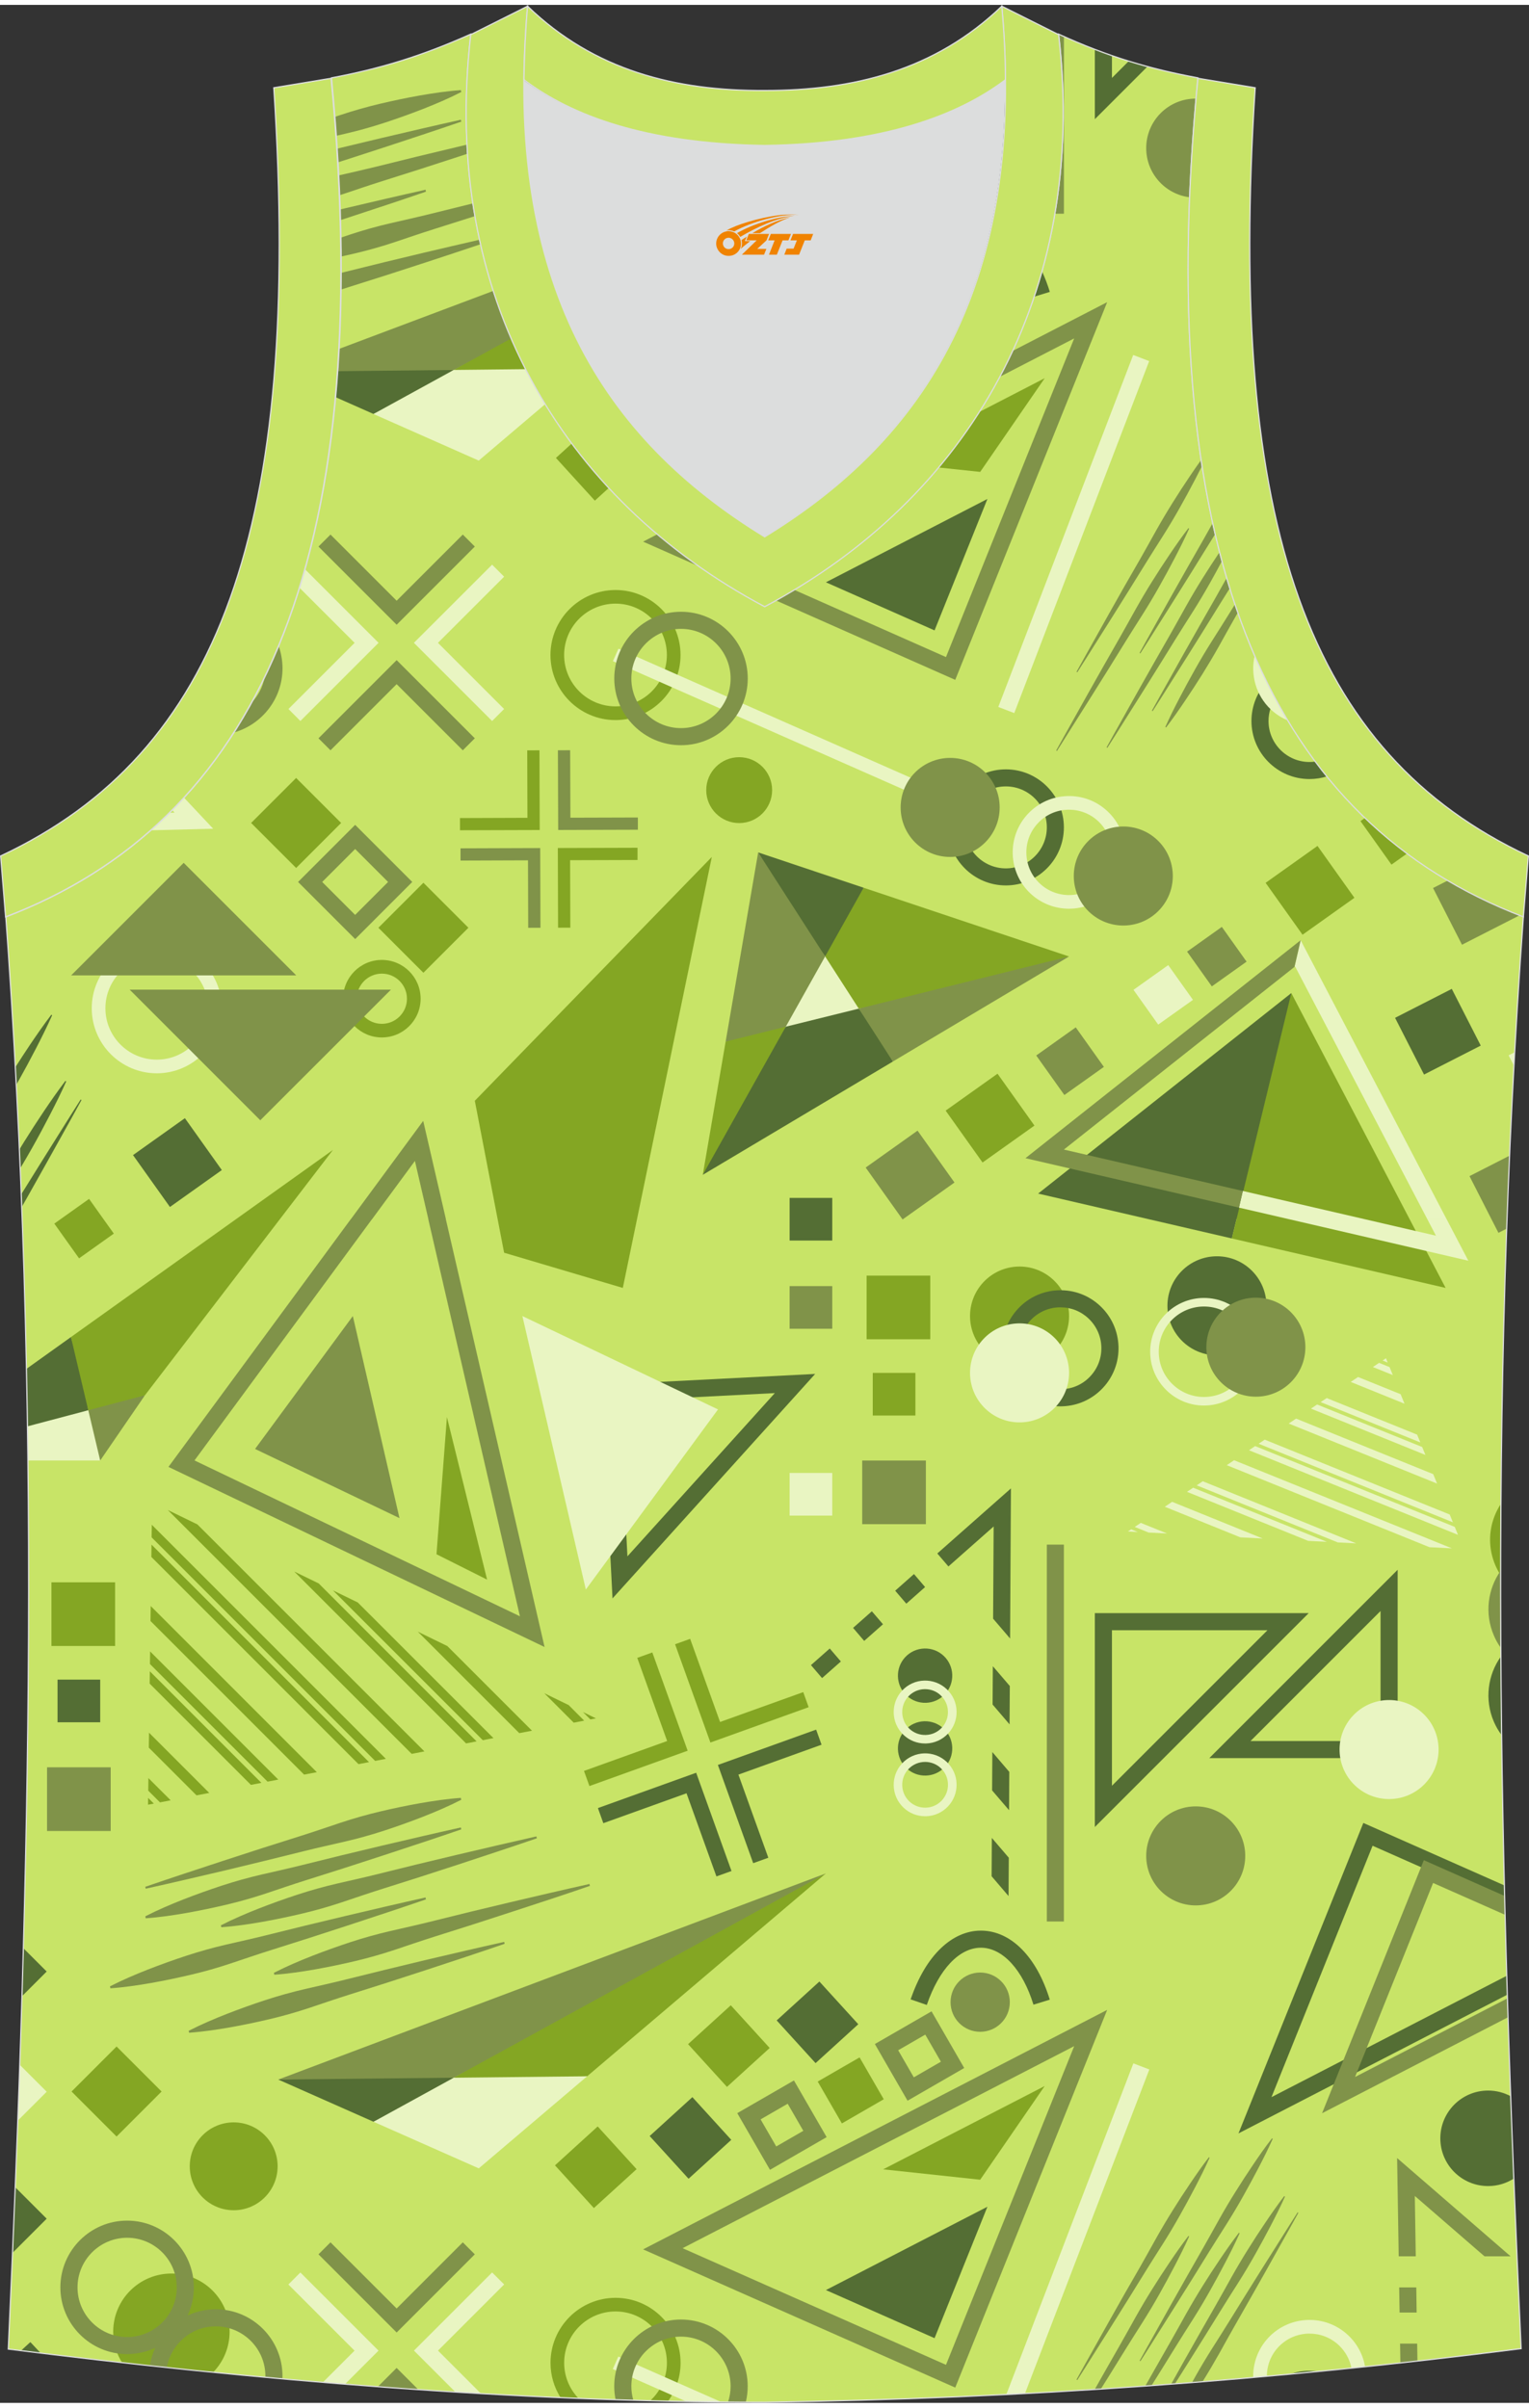 <?xml version="1.0" encoding="utf-8"?>
<!-- Generator: Adobe Illustrator 24.0.1, SVG Export Plug-In . SVG Version: 6.00 Build 0)  -->
<svg xmlns="http://www.w3.org/2000/svg" xmlns:xlink="http://www.w3.org/1999/xlink" version="1.1" id="图层_1" x="0px" y="0px" width="378.5px" height="596px" viewBox="0 0 378.31 593.29" enable-background="new 0 0 378.31 593.29" xml:space="preserve">
<rect x="0" y="0" width="378.31" height="593.29" fill="#333333" stroke="none"/>
<g>
	<g>
		<path fill-rule="evenodd" clip-rule="evenodd" fill="#C8E467" d="M189.2,593.14L189.2,593.14L189.2,593.14L189.2,593.14    L189.2,593.14z M189.2,593.14c64.02-0.89,126.03-5.47,187.16-13.27c-5.35-116-8.25-233,0.56-354.35l0,0    c-60.9-23.2-92.24-86.22-80.53-207.46l0,0c-11.93-2.23-21.97-5.13-34.46-10.82c7.47,64.69-22.53,114.88-72.72,141.54    c-50.19-26.66-80.19-76.85-72.72-141.54c-12.5,5.58-22.65,8.59-34.47,10.82l0,0C93.73,139.41,62.27,202.43,1.49,225.63l-0.22-2.34    C10.3,345.42,7.4,463.2,2.05,579.98C62.61,587.67,128.19,593.14,189.2,593.14z"/>
		<polygon fill-rule="evenodd" clip-rule="evenodd" fill="#84A623" points="37.1,410.49 66.2,439.59 68.85,439.08 37.14,407.37       "/>
		<rect x="12.73" y="390.28" fill-rule="evenodd" clip-rule="evenodd" fill="#84A623" width="15.75" height="15.75"/>
		
			<rect x="140.51" y="527.94" transform="matrix(0.739 -0.673 0.673 0.739 -321.825 238.936)" fill-rule="evenodd" clip-rule="evenodd" fill="#84A623" width="14.3" height="14.3"/>
		
			<rect x="21.03" y="508.43" transform="matrix(0.707 -0.707 0.707 0.707 -356.619 171.665)" fill-rule="evenodd" clip-rule="evenodd" fill="#84A623" width="15.75" height="15.75"/>
		<path fill-rule="evenodd" clip-rule="evenodd" fill="#84A623" d="M68.69,534.76c0-6.01-4.87-10.87-10.87-10.87    c-6.01,0-10.87,4.87-10.87,10.87c0,6.01,4.87,10.87,10.87,10.87S68.69,540.76,68.69,534.76z"/>
		<polygon fill-rule="evenodd" clip-rule="evenodd" fill="#84A623" points="78.39,437.25 37.29,396.14 37.24,399.85 75.24,437.85       "/>
		<polygon fill-rule="evenodd" clip-rule="evenodd" fill="#84A623" points="36.68,441.82 39.58,444.72 42.23,444.21 36.72,438.71       "/>
		<path fill-rule="evenodd" clip-rule="evenodd" fill="#84A623" d="M52.73,585.73c2.53-2.59,4.08-6.14,4.08-10.04    c0-7.95-6.45-14.4-14.4-14.4s-14.4,6.45-14.4,14.4c0,2.82,0.81,5.44,2.21,7.66C37.69,584.18,45.19,584.98,52.73,585.73z"/>
		<polygon fill-rule="evenodd" clip-rule="evenodd" fill="#84A623" points="36.63,445.29 38.06,445.02 36.65,443.61   "/>
		<polygon fill-rule="evenodd" clip-rule="evenodd" fill="#84A623" points="36.82,431.18 48.62,442.98 51.77,442.38 36.87,427.48       "/>
		<polygon fill-rule="evenodd" clip-rule="evenodd" fill="#84A623" points="37.03,415.34 62.08,440.39 64.68,439.89 37.07,412.28       "/>
		<path fill-rule="evenodd" clip-rule="evenodd" fill="#84A623" d="M143.14,592.18c-2.2-2.29-3.55-5.39-3.55-8.8    c0-7.01,5.7-12.71,12.71-12.71s12.71,5.7,12.71,12.71c0,3.71-1.6,7.06-4.15,9.39c1.48,0.04,2.95,0.07,4.42,0.11    c1.95-2.66,3.11-5.94,3.11-9.49c0-8.87-7.22-16.09-16.09-16.09s-16.09,7.22-16.09,16.09c0,3.17,0.92,6.12,2.51,8.62    C140.19,592.06,141.67,592.12,143.14,592.18z"/>
		<path fill-rule="evenodd" clip-rule="evenodd" fill="#84A623" d="M371.29,388.51c0-5.88,0.03-11.77,0.07-17.66    c-0.6,0.91-1.11,1.88-1.52,2.91c-1.6,3.99-1.54,8.36,0.15,12.31C370.36,386.93,370.79,387.74,371.29,388.51z"/>
		
			<rect x="173.44" y="497.94" transform="matrix(0.739 -0.673 0.673 0.739 -293.042 253.29)" fill-rule="evenodd" clip-rule="evenodd" fill="#84A623" width="14.3" height="14.3"/>
		<path fill-rule="evenodd" clip-rule="evenodd" fill="#84A623" d="M261.19,332.79c4.63-4.93,4.39-12.68-0.54-17.32    c-4.93-4.63-12.68-4.39-17.32,0.54c-4.63,4.93-4.39,12.68,0.54,17.32C248.8,337.96,256.55,337.72,261.19,332.79z"/>
		<polygon fill-rule="evenodd" clip-rule="evenodd" fill="#84A623" points="13.44,301.53 19.56,310.12 28.16,304 25.62,300.44     25.62,300.44 22.04,295.41 14.97,300.44 14.97,300.44   "/>
		<rect x="214.42" y="314.39" fill-rule="evenodd" clip-rule="evenodd" fill="#84A623" width="15.75" height="15.75"/>
		<rect x="215.94" y="338.46" fill-rule="evenodd" clip-rule="evenodd" fill="#84A623" width="10.55" height="10.55"/>
		<polygon fill-rule="evenodd" clip-rule="evenodd" fill="#84A623" points="242.52,538.08 258.48,514.9 218.52,535.51   "/>
		<polygon fill-rule="evenodd" clip-rule="evenodd" fill="#84A623" points="110.58,349.4 108,383.33 120.52,389.61   "/>
		
			<rect x="204.52" y="510.01" transform="matrix(0.866 -0.5 0.5 0.866 -229.798 174.385)" fill-rule="evenodd" clip-rule="evenodd" fill="#84A623" width="11.96" height="11.96"/>
		<polygon fill-rule="evenodd" clip-rule="evenodd" fill="#84A623" points="41.52,372.39 101.86,432.72 105.01,432.11 48.84,375.95       "/>
		<polygon fill-rule="evenodd" clip-rule="evenodd" fill="#84A623" points="82.38,392.27 119.45,429.33 122.09,428.82 88.52,395.26       "/>
		<polygon fill-rule="evenodd" clip-rule="evenodd" fill="#84A623" points="72.81,387.61 115.32,430.13 117.92,429.63 78.85,390.55       "/>
		<polygon fill-rule="evenodd" clip-rule="evenodd" fill="#84A623" points="91.3,434.76 37.49,380.95 37.45,384 88.7,435.26   "/>
		<polygon fill-rule="evenodd" clip-rule="evenodd" fill="#84A623" points="128.48,427.59 131.63,426.99 110.69,406.05     103.38,402.49   "/>
		<polygon fill-rule="evenodd" clip-rule="evenodd" fill="#84A623" points="37.51,379.15 92.82,434.46 95.47,433.95 37.56,376.04       "/>
		<polygon fill-rule="evenodd" clip-rule="evenodd" fill="#84A623" points="134.66,417.71 141.95,425 144.54,424.5 140.7,420.65       "/>
		<polygon fill-rule="evenodd" clip-rule="evenodd" fill="#84A623" points="175.77,429.91 175.78,429.91 200.08,421.17     198.74,417.44 178.16,424.83 170.76,404.26 167.03,405.6   "/>
		<polygon fill-rule="evenodd" clip-rule="evenodd" fill="#84A623" points="146.07,424.2 147.45,423.94 144.24,422.37   "/>
		<polygon fill-rule="evenodd" clip-rule="evenodd" fill="#84A623" points="145.84,440.68 170.14,431.94 170.14,431.94     170.14,431.93 161.4,407.63 157.67,408.97 165.07,429.54 144.49,436.94   "/>
		<polygon fill-rule="evenodd" clip-rule="evenodd" fill="#546E34" points="245.35,463 249.54,467.9 249.6,458.42 245.4,453.51       "/>
		<polygon fill-rule="evenodd" clip-rule="evenodd" fill="#546E34" points="249.85,415.93 245.65,411.03 245.59,420.51     249.79,425.42   "/>
		<path fill-rule="evenodd" clip-rule="evenodd" fill="#546E34" d="M242.7,480.68c0.04,0,0.09,0,0.13,0    c5.3,0.09,10.23,5.49,12.87,14.09l4.04-1.24c-3.24-10.57-9.54-16.95-16.84-17.08c-0.07,0-0.14,0-0.2,0c-3.51,0-6.93,1.5-9.91,4.36    c-3.1,2.96-5.61,7.22-7.48,12.65l4,1.38C232.36,485.96,237.36,480.68,242.7,480.68z"/>
		<path fill-rule="evenodd" clip-rule="evenodd" fill="#546E34" d="M313.35,321.86c0-6.77-5.48-12.25-12.25-12.25    c-6.76,0-12.25,5.48-12.25,12.25c0,6.76,5.49,12.25,12.25,12.25C307.87,334.11,313.35,328.62,313.35,321.86z"/>
		<polygon fill-rule="evenodd" clip-rule="evenodd" fill="#546E34" points="245.47,441.76 249.67,446.66 249.72,437.18     245.53,432.27   "/>
		<path fill-rule="evenodd" clip-rule="evenodd" fill="#546E34" d="M275.12,402.13h38.48l-38.48,38.48V402.13L275.12,402.13z     M270.89,397.9v52.91l52.91-52.91H270.89z"/>
		<path fill-rule="evenodd" clip-rule="evenodd" fill="#546E34" d="M262.7,342.5c-2.71,0.09-5.28-0.89-7.26-2.74    c-1.97-1.85-3.11-4.37-3.19-7.07c-0.08-2.71,0.89-5.28,2.74-7.26c1.85-1.97,4.37-3.11,7.07-3.19c0.11,0,0.22,0,0.32,0    c2.59,0,5.04,0.97,6.93,2.75c1.97,1.85,3.11,4.37,3.19,7.07c0.08,2.71-0.89,5.28-2.75,7.26    C267.91,341.29,265.4,342.42,262.7,342.5L262.7,342.5z M272.85,342.21c2.63-2.8,4.01-6.45,3.89-10.28    c-0.12-3.84-1.72-7.39-4.52-10.02c-2.79-2.63-6.44-4.01-10.28-3.89c-3.83,0.12-7.39,1.72-10.02,4.52s-4.01,6.45-3.89,10.28    s1.72,7.39,4.52,10.02c2.68,2.52,6.16,3.9,9.83,3.9c0.15,0,0.31,0,0.46-0.01C266.66,346.61,270.22,345,272.85,342.21z"/>
		<path fill-rule="evenodd" clip-rule="evenodd" fill="#546E34" d="M223.99,408.77c-2.54,2.7-2.41,6.96,0.3,9.5s6.96,2.41,9.5-0.3    s2.41-6.96-0.3-9.5C230.79,405.93,226.54,406.07,223.99,408.77z"/>
		<polygon fill-rule="evenodd" clip-rule="evenodd" fill="#546E34" points="234.66,386.35 245.85,376.46 245.72,399.27     249.92,404.18 250.13,367.04 231.91,383.14   "/>
		<path fill-rule="evenodd" clip-rule="evenodd" fill="#546E34" d="M233.79,435.97c2.54-2.71,2.41-6.96-0.3-9.5s-6.96-2.41-9.5,0.3    s-2.41,6.96,0.3,9.5C226.99,438.81,231.25,438.68,233.79,435.97z"/>
		<polygon fill-rule="evenodd" clip-rule="evenodd" fill="#546E34" points="339.61,455.45 372.32,469.93 372.21,465.26     337.32,449.81 306.43,526.62 372.94,492.3 372.8,487.62 314.59,517.65   "/>
		<path fill-rule="evenodd" clip-rule="evenodd" fill="#546E34" d="M319.15,586.19c2.36-0.22,4.72-0.45,7.07-0.67    c-0.72-0.11-1.46-0.17-2.22-0.17C322.3,585.34,320.66,585.64,319.15,586.19z"/>
		
			<rect x="195.37" y="492.05" transform="matrix(0.739 -0.673 0.673 0.739 -283.36 266.524)" fill-rule="evenodd" clip-rule="evenodd" fill="#546E34" width="14.3" height="14.3"/>
		<polygon fill-rule="evenodd" clip-rule="evenodd" fill="#546E34" points="218.47,400.65 215.72,397.44 211.07,401.55     213.82,404.77   "/>
		<polygon fill-rule="evenodd" clip-rule="evenodd" fill="#546E34" points="244.31,544.76 204.35,565.38 231.23,577.28   "/>
		<path fill-rule="evenodd" clip-rule="evenodd" fill="#546E34" d="M373.77,517.42c-1.66-0.89-3.56-1.4-5.58-1.4    c-6.53,0-11.82,5.29-11.82,11.82s5.29,11.81,11.82,11.81c2.34,0,4.51-0.68,6.35-1.85C374.27,531.01,374.01,524.22,373.77,517.42z"/>
		
			<rect x="163.94" y="520.68" transform="matrix(0.739 -0.673 0.673 0.739 -310.827 252.82)" fill-rule="evenodd" clip-rule="evenodd" fill="#546E34" width="14.3" height="14.3"/>
		<polygon fill-rule="evenodd" clip-rule="evenodd" fill="#546E34" points="149.28,449.87 169.86,442.47 177.26,463.04     180.99,461.7 172.25,437.39 172.25,437.39 172.25,437.39 147.94,446.13   "/>
		<path fill-rule="evenodd" clip-rule="evenodd" fill="#546E34" d="M191.71,343.46l-36.47,40.39l-1.96-38.43L191.71,343.46    L191.71,343.46z M151.55,394.26l50.14-55.54l-52.84,2.7L151.55,394.26z"/>
		<polygon fill-rule="evenodd" clip-rule="evenodd" fill="#546E34" points="200.65,410.76 203.4,413.97 208.05,409.86 205.3,406.65       "/>
		<polygon fill-rule="evenodd" clip-rule="evenodd" fill="#546E34" points="201.93,426.72 177.62,435.46 177.62,435.46     177.62,435.46 186.36,459.76 190.1,458.42 182.7,437.85 203.27,430.45   "/>
		<polygon fill-rule="evenodd" clip-rule="evenodd" fill="#546E34" points="221.49,392.35 224.24,395.56 228.89,391.45     226.14,388.23   "/>
		<path fill-rule="evenodd" clip-rule="evenodd" fill="#546E34" d="M4.79,283.21c0.07,1.56,0.14,3.11,0.2,4.67    c1.02-1.69,2.01-3.4,2.98-5.12c1.5-2.66,2.95-5.36,4.36-8.09s2.79-5.48,4.05-8.31l-0.2-0.14c-1.84,2.42-3.57,4.91-5.27,7.43    c-1.69,2.52-3.35,5.07-4.96,7.66C5.57,281.94,5.18,282.57,4.79,283.21z"/>
		<rect x="14.24" y="414.35" fill-rule="evenodd" clip-rule="evenodd" fill="#546E34" width="10.55" height="10.55"/>
		<path fill-rule="evenodd" clip-rule="evenodd" fill="#546E34" d="M341.58,429.54h-32.17l32.17-32.17L341.58,429.54L341.58,429.54z     M345.81,387.17l-46.6,46.6h46.6V387.17z"/>
		<path fill-rule="evenodd" clip-rule="evenodd" fill="#546E34" d="M3.79,262.85c0.08,1.46,0.16,2.91,0.23,4.37l0.47-0.84    c1.5-2.67,2.95-5.36,4.36-8.09c1.41-2.73,2.79-5.48,4.05-8.31l-0.2-0.14c-1.84,2.42-3.57,4.91-5.27,7.43    C6.2,259.12,4.98,260.97,3.79,262.85z"/>
		<path fill-rule="evenodd" clip-rule="evenodd" fill="#546E34" d="M17.55,329.6l-11.01,7.87c0.1,5.09,0.19,10.18,0.27,15.26    l0.89-0.2l14.15-4.81l-1.36-8.49L17.55,329.6z"/>
		<polygon fill-rule="evenodd" clip-rule="evenodd" fill="#546E34" points="304.79,305.2 305.94,300.44 315.83,282.18 319.5,244.49     256.86,294.1 284.23,300.44 284.24,300.44   "/>
		<path fill-rule="evenodd" clip-rule="evenodd" fill="#546E34" d="M10.07,580.98l-2.56-2.73l-2.32,2.12    C6.81,580.58,8.44,580.78,10.07,580.98z"/>
		<path fill-rule="evenodd" clip-rule="evenodd" fill="#546E34" d="M371.53,428.08c-0.08-6.48-0.14-12.96-0.18-19.45    c-3.23,4.54-4.1,10.61-1.75,16.1C370.12,425.94,370.77,427.06,371.53,428.08z"/>
		<path fill-rule="evenodd" clip-rule="evenodd" fill="#546E34" d="M3.1,556.17l8.45-8.45l-7.78-7.78    C3.55,545.36,3.33,550.77,3.1,556.17z"/>
		<path fill-rule="evenodd" clip-rule="evenodd" fill="#546E34" d="M11.55,486.57l-5.77-5.77c-0.11,3.96-0.22,7.92-0.34,11.88    L11.55,486.57z"/>
		<polygon fill-rule="evenodd" clip-rule="evenodd" fill="#E9F5C2" points="279.08,377.7 281.52,377.83 279.88,377.16   "/>
		<path fill-rule="evenodd" clip-rule="evenodd" fill="#E9F5C2" d="M224.76,418.49c1.04-1.1,2.44-1.74,3.95-1.78    c0.06,0,0.12,0,0.18,0c1.45,0,2.82,0.54,3.87,1.54c1.1,1.04,1.74,2.44,1.78,3.95c0.05,1.51-0.5,2.95-1.53,4.06    c-1.04,1.1-2.44,1.74-3.95,1.78c-1.51,0.05-2.95-0.5-4.06-1.53C222.74,424.36,222.63,420.77,224.76,418.49L224.76,418.49z     M223.57,428.04c1.45,1.37,3.33,2.11,5.32,2.11c0.08,0,0.17,0,0.25,0c2.08-0.07,4-0.93,5.43-2.45c1.42-1.51,2.17-3.49,2.11-5.57    c-0.06-2.08-0.93-4-2.45-5.43c-1.51-1.42-3.49-2.17-5.57-2.11c-2.08,0.06-4,0.93-5.43,2.45    C220.29,420.17,220.44,425.1,223.57,428.04z"/>
		<polygon fill-rule="evenodd" clip-rule="evenodd" fill="#E9F5C2" points="293.69,367.89 323.67,380.02 328.31,380.26     295.21,366.87   "/>
		<polygon fill-rule="evenodd" clip-rule="evenodd" fill="#E9F5C2" points="335.56,380.64 297.59,365.27 296.09,366.28     330.99,380.4   "/>
		<path fill-rule="evenodd" clip-rule="evenodd" fill="#E9F5C2" d="M297.89,344.42c-6.17,0-11.19-5.02-11.19-11.19    s5.02-11.19,11.19-11.19s11.19,5.02,11.19,11.19C309.09,339.4,304.07,344.42,297.89,344.42L297.89,344.42z M311.2,333.23    c0-7.34-5.97-13.31-13.31-13.31s-13.31,5.97-13.31,13.31s5.97,13.31,13.31,13.31C305.23,346.53,311.2,340.56,311.2,333.23z"/>
		<polygon fill-rule="evenodd" clip-rule="evenodd" fill="#E9F5C2" points="288.76,378.2 282.25,375.57 280.76,376.57     284.19,377.96   "/>
		<path fill-rule="evenodd" clip-rule="evenodd" fill="#E9F5C2" d="M224.76,436.49c1.11-1.18,2.62-1.78,4.13-1.78    c1.39,0,2.79,0.51,3.88,1.53c1.1,1.04,1.74,2.44,1.78,3.95c0.05,1.51-0.5,2.95-1.53,4.06l0,0c-1.04,1.1-2.44,1.74-3.95,1.78    c-1.51,0.05-2.95-0.5-4.06-1.53C222.74,442.36,222.63,438.77,224.76,436.49L224.76,436.49z M223.57,446.04    c1.45,1.37,3.33,2.11,5.32,2.11c0.08,0,0.17,0,0.25,0c2.08-0.06,4-0.93,5.43-2.45c1.42-1.51,2.17-3.49,2.11-5.57    c-0.06-2.08-0.93-4-2.45-5.43c-3.13-2.94-8.06-2.78-10.99,0.34C220.29,438.17,220.44,443.1,223.57,446.04z"/>
		<path fill-rule="evenodd" clip-rule="evenodd" fill="#E9F5C2" d="M243.87,347.39c4.93,4.63,12.68,4.39,17.32-0.54    c4.63-4.93,4.39-12.68-0.54-17.32c-4.93-4.63-12.68-4.39-17.32,0.54C238.7,335,238.94,342.75,243.87,347.39z"/>
		<path fill-rule="evenodd" clip-rule="evenodd" fill="#E9F5C2" d="M121.76,561.02l-19.34,19.34l0,0h0.01l10.25,10.25    c2.11,0.13,4.22,0.26,6.32,0.38l-10.63-10.63l16.37-16.37L121.76,561.02z"/>
		<path fill-rule="evenodd" clip-rule="evenodd" fill="#E9F5C2" d="M178.46,593.08l-25.48-11.25l-1.36,3.09l18.2,8.04    C172.7,593.01,175.58,593.05,178.46,593.08z"/>
		<path fill-rule="evenodd" clip-rule="evenodd" fill="#E9F5C2" d="M85.35,588.67l8.3-8.3h0.01l0,0l-19.34-19.34L71.35,564    l16.37,16.37l-7.85,7.85C81.69,588.37,83.52,588.52,85.35,588.67z"/>
		<rect x="195.37" y="363.22" fill-rule="evenodd" clip-rule="evenodd" fill="#E9F5C2" width="10.55" height="10.55"/>
		<path fill-rule="evenodd" clip-rule="evenodd" fill="#E9F5C2" d="M280.42,509.29l-31.44,81.93c1.54-0.08,3.08-0.16,4.62-0.24    l30.77-80.18L280.42,509.29z"/>
		<polygon fill-rule="evenodd" clip-rule="evenodd" fill="#E9F5C2" points="129.25,324.4 144.95,392.06 177.65,347.5   "/>
		<polygon fill-rule="evenodd" clip-rule="evenodd" fill="#E9F5C2" points="324.36,347.3 352.68,358.76 351.88,356.8 325.88,346.28       "/>
		<path fill-rule="evenodd" clip-rule="evenodd" fill="#E9F5C2" d="M6.9,360.14h17.89l-0.75-8.36l-2.19-4.08l-12.96,3.43l-2.1,0.56    C6.83,354.51,6.87,357.33,6.9,360.14z"/>
		<path fill-rule="evenodd" clip-rule="evenodd" fill="#E9F5C2" d="M4.4,523.46l7.15-7.15l-6.66-6.66    C4.73,514.26,4.57,518.86,4.4,523.46z"/>
		<polygon fill-rule="evenodd" clip-rule="evenodd" fill="#E9F5C2" points="318.86,350.99 355.57,365.85 354.61,363.51     320.68,349.77   "/>
		<polygon fill-rule="evenodd" clip-rule="evenodd" fill="#E9F5C2" points="305.34,360.07 303.53,361.29 353.69,381.59     359.23,381.87   "/>
		<path fill-rule="evenodd" clip-rule="evenodd" fill="#E9F5C2" d="M352.62,440.04c4.63-4.93,4.39-12.68-0.54-17.32    c-4.93-4.63-12.68-4.39-17.32,0.54c-4.63,4.93-4.39,12.68,0.54,17.32C340.24,445.21,347.99,444.97,352.62,440.04z"/>
		<polygon fill-rule="evenodd" clip-rule="evenodd" fill="#E9F5C2" points="312.43,379.44 290.01,370.36 288.2,371.58     306.89,379.15   "/>
		<path fill-rule="evenodd" clip-rule="evenodd" fill="#E9F5C2" d="M316.31,579.47c2.08-2.21,4.88-3.32,7.7-3.32    c2.59,0,5.19,0.95,7.23,2.86c1.64,1.54,2.72,3.52,3.14,5.69c1.12-0.11,2.25-0.23,3.37-0.35c-0.5-2.98-1.96-5.7-4.2-7.81    c-5.6-5.26-14.44-4.99-19.71,0.61c-2.6,2.77-3.85,6.33-3.77,9.85l3.38-0.3C313.45,584.11,314.39,581.51,316.31,579.47z"/>
		<polygon fill-rule="evenodd" clip-rule="evenodd" fill="#E9F5C2" points="359.94,376.56 310.55,356.57 309.03,357.6     360.74,378.53   "/>
		<polygon fill-rule="evenodd" clip-rule="evenodd" fill="#E9F5C2" points="339.69,337.01 344.61,339 343.81,337.03 341.22,335.98       "/>
		<polygon fill-rule="evenodd" clip-rule="evenodd" fill="#E9F5C2" points="326.76,345.69 351.42,355.67 350.63,353.74     328.26,344.69   "/>
		<polygon fill-rule="evenodd" clip-rule="evenodd" fill="#E9F5C2" points="311.42,355.99 359.48,375.43 358.69,373.5     312.92,354.98   "/>
		<polygon fill-rule="evenodd" clip-rule="evenodd" fill="#E9F5C2" points="334.2,340.7 347.5,346.08 346.55,343.74 336.01,339.48       "/>
		<polygon fill-rule="evenodd" clip-rule="evenodd" fill="#E9F5C2" points="342.09,335.4 343.35,335.91 342.92,334.84   "/>
		<path fill-rule="evenodd" clip-rule="evenodd" fill="#809349" d="M95.16,486.17l-9.83,2.43c-3.28,0.82-6.57,1.54-9.86,2.3    c-3.29,0.76-6.54,1.67-9.76,2.72s-6.42,2.2-9.6,3.44c-3.17,1.25-6.33,2.59-9.43,4.18l0.11,0.47c3.41-0.24,6.76-0.74,10.09-1.32    c3.33-0.59,6.63-1.28,9.92-2.06s6.54-1.7,9.75-2.77c3.22-1.08,6.43-2.18,9.65-3.2l9.69-3.07l9.67-3.14    c6.44-2.12,12.88-4.23,19.3-6.44l-0.11-0.47c-6.59,1.46-13.16,3.01-19.74,4.55L95.16,486.17z"/>
		<path fill-rule="evenodd" clip-rule="evenodd" fill="#809349" d="M234.06,583.88l-65.17-28.86l96.89-49.99L234.06,583.88    L234.06,583.88z M159.12,555.31l77.23,34.2l37.59-93.45L159.12,555.31z"/>
		<path fill-rule="evenodd" clip-rule="evenodd" fill="#809349" d="M145.96,465.38l-0.11-0.47c-6.59,1.46-13.16,3.01-19.74,4.55    l-9.85,2.36l-9.83,2.43c-3.28,0.82-6.57,1.54-9.86,2.3c-3.29,0.76-6.54,1.67-9.77,2.72c-3.22,1.06-6.42,2.2-9.6,3.44    c-3.17,1.25-6.33,2.59-9.43,4.18l0.11,0.47c3.41-0.24,6.76-0.74,10.09-1.32c3.33-0.59,6.63-1.28,9.92-2.06    c3.28-0.78,6.54-1.7,9.75-2.77c3.22-1.08,6.43-2.18,9.65-3.2l9.69-3.07l9.67-3.14C133.1,469.7,139.54,467.59,145.96,465.38z"/>
		<polygon fill-rule="evenodd" clip-rule="evenodd" fill="#809349" points="21.85,347.71 22.65,351.1 24.79,360.14 35.86,344     27.49,345.04   "/>
		<rect x="11.64" y="436.04" fill-rule="evenodd" clip-rule="evenodd" fill="#809349" width="15.75" height="15.76"/>
		<path fill-rule="evenodd" clip-rule="evenodd" fill="#809349" d="M65.64,459.15l9.83-2.43c3.28-0.81,6.57-1.54,9.86-2.3    c3.29-0.76,6.54-1.67,9.76-2.72s6.42-2.2,9.6-3.44c3.17-1.25,6.33-2.59,9.43-4.18l-0.11-0.47c-3.41,0.24-6.76,0.74-10.09,1.32    c-3.33,0.59-6.63,1.28-9.92,2.06s-6.54,1.7-9.75,2.77c-3.22,1.08-6.43,2.18-9.66,3.2l-9.68,3.07l-9.67,3.14    c-6.44,2.12-12.88,4.23-19.3,6.44l0.11,0.47c6.59-1.46,13.16-3.01,19.74-4.55L65.64,459.15z"/>
		<path fill-rule="evenodd" clip-rule="evenodd" fill="#809349" d="M36.06,473.4c3.41-0.24,6.76-0.74,10.09-1.32    c3.33-0.59,6.63-1.28,9.92-2.06s6.54-1.7,9.75-2.77c3.22-1.08,6.42-2.18,9.66-3.2l9.68-3.07l9.67-3.14    c6.44-2.12,12.88-4.23,19.3-6.44l-0.11-0.47c-6.59,1.46-13.16,3.01-19.74,4.55l-9.85,2.36l-9.83,2.43    c-3.28,0.82-6.57,1.54-9.86,2.3c-3.29,0.76-6.54,1.67-9.76,2.72s-6.42,2.2-9.6,3.44c-3.17,1.25-6.33,2.59-9.43,4.18L36.06,473.4z"/>
		<path fill-rule="evenodd" clip-rule="evenodd" fill="#809349" d="M27.32,490.72c3.41-0.24,6.76-0.74,10.09-1.32    c3.33-0.59,6.63-1.28,9.92-2.06c3.29-0.77,6.54-1.7,9.75-2.77c3.22-1.08,6.43-2.18,9.66-3.2l9.68-3.07l9.67-3.14    c6.44-2.12,12.88-4.23,19.3-6.44l-0.11-0.47c-6.59,1.46-13.16,3.01-19.74,4.56l-9.85,2.36l-9.83,2.43    c-3.28,0.82-6.57,1.54-9.86,2.3c-3.29,0.76-6.54,1.67-9.76,2.72s-6.42,2.2-9.6,3.44c-3.17,1.25-6.33,2.59-9.43,4.18L27.32,490.72z    "/>
		<path fill-rule="evenodd" clip-rule="evenodd" fill="#809349" d="M112.98,457.71l-9.85,2.36l-9.83,2.43    c-3.28,0.82-6.57,1.54-9.86,2.3c-3.29,0.76-6.54,1.67-9.76,2.72s-6.42,2.2-9.6,3.44c-3.17,1.25-6.33,2.59-9.43,4.18l0.11,0.47    c3.41-0.24,6.76-0.74,10.09-1.32c3.33-0.59,6.63-1.28,9.92-2.06s6.54-1.7,9.75-2.77c3.22-1.08,6.43-2.18,9.65-3.2l9.69-3.07    l9.67-3.14c6.44-2.12,12.88-4.24,19.3-6.44l-0.11-0.47C126.12,454.62,119.55,456.17,112.98,457.71z"/>
		<polygon fill-rule="evenodd" clip-rule="evenodd" fill="#809349" points="354.58,464.66 372.39,472.54 372.27,467.87     352.29,459.02 327.11,521.63 373.11,497.89 372.97,493.21 335.27,512.66   "/>
		<polygon fill-rule="evenodd" clip-rule="evenodd" fill="#809349" points="98.84,374.39 87.3,324.4 63.11,357.28   "/>
		<path fill-rule="evenodd" clip-rule="evenodd" fill="#809349" d="M313.41,560.29l3.92-7l1.96-3.5l1.95-3.51l-0.18-0.13l-2.14,3.37    l-2.13,3.38l-4.26,6.75l-4.24,6.77l-4.21,6.79c-1.4,2.27-2.84,4.51-4.26,6.76s-2.79,4.54-4.1,6.87c-0.27,0.47-0.53,0.94-0.79,1.42    l2.6-0.21c1.4-2.24,2.75-4.52,4.05-6.83c1.3-2.33,2.6-4.68,3.92-7l3.97-6.96L313.41,560.29z"/>
		<path fill-rule="evenodd" clip-rule="evenodd" fill="#809349" d="M134.74,406.28l-24.43-105.84h-4.34l22.67,98.24l-80.52-38.56    l43.91-59.68h-5.25l-45.1,61.28L134.74,406.28L134.74,406.28z M86.8,300.44h5.25l10.61-14.42l3.33,14.42h4.34l-5.62-24.33    L86.8,300.44z"/>
		<path fill-rule="evenodd" clip-rule="evenodd" fill="#809349" d="M371.34,406.5c-0.04-6.36-0.05-12.73-0.04-19.1    c-3.19,4.53-4.03,10.56-1.69,16.01C370.08,404.53,370.66,405.56,371.34,406.5z"/>
		<path fill-rule="evenodd" clip-rule="evenodd" fill="#809349" d="M370.75,303.81l2.04-1.04c0.21-6.01,0.45-12.02,0.71-18.05    l-9.91,5.06l5.44,10.67l0,0L370.75,303.81z"/>
		<polygon fill-rule="evenodd" clip-rule="evenodd" fill="#809349" points="346.19,564.73 346.29,570.94 350.51,570.94     350.42,564.73   "/>
		<path fill-rule="evenodd" clip-rule="evenodd" fill="#809349" d="M350.71,582.94l-0.07-4.31h-4.23l0.08,4.78    C347.89,583.26,349.3,583.1,350.71,582.94z"/>
		<polygon fill-rule="evenodd" clip-rule="evenodd" fill="#809349" points="373.76,557.03 345.68,532.72 346.07,557.03     350.29,557.03 350.06,542.1 367.3,557.03   "/>
		<path fill-rule="evenodd" clip-rule="evenodd" fill="#809349" d="M310.07,534.33c-1.49,2.2-2.94,4.43-4.35,6.69    c-1.42,2.26-2.78,4.55-4.08,6.88s-2.6,4.68-3.92,7l-3.97,6.96l-3.94,6.98l-3.92,7l-1.96,3.5l-1.95,3.51l0.18,0.13l2.15-3.37    l2.13-3.38l4.26-6.75l4.24-6.77l4.21-6.79c1.4-2.26,2.84-4.51,4.26-6.76s2.79-4.54,4.1-6.87s2.59-4.68,3.83-7.06    s2.45-4.78,3.56-7.26l-0.18-0.13C313.07,529.95,311.55,532.13,310.07,534.33z"/>
		<path fill-rule="evenodd" clip-rule="evenodd" fill="#809349" d="M226.1,512.75l-3.87-6.7l6.7-3.87l3.87,6.7L226.1,512.75    L226.1,512.75z M216.46,504.51l8.09,14.02l14.02-8.09l-8.09-14.02L216.46,504.51z"/>
		<path fill-rule="evenodd" clip-rule="evenodd" fill="#809349" d="M290.69,588.59l3.04-4.82l4.24-6.77l4.21-6.79    c1.4-2.27,2.83-4.51,4.26-6.76c1.42-2.25,2.79-4.54,4.1-6.87s2.59-4.68,3.83-7.06s2.45-4.78,3.56-7.26l-0.18-0.13    c-1.62,2.11-3.14,4.29-4.62,6.49c-1.49,2.21-2.94,4.43-4.35,6.69c-1.42,2.26-2.77,4.55-4.08,6.88c-1.3,2.33-2.6,4.68-3.92,6.99    l-3.97,6.96l-3.95,6.98l-3.09,5.52L290.69,588.59z"/>
		<circle fill-rule="evenodd" clip-rule="evenodd" fill="#809349" cx="295.85" cy="457.96" r="12.25"/>
		<rect x="213.33" y="360.14" fill-rule="evenodd" clip-rule="evenodd" fill="#809349" width="15.75" height="15.75"/>
		<path fill-rule="evenodd" clip-rule="evenodd" fill="#809349" d="M249.85,494.15c0-4.05-3.28-7.33-7.33-7.33s-7.33,3.28-7.33,7.33    s3.28,7.33,7.33,7.33C246.57,501.48,249.85,498.2,249.85,494.15z"/>
		<path fill-rule="evenodd" clip-rule="evenodd" fill="#809349" d="M278.13,566.53l-3.94,6.98l-3.92,7l-1.96,3.5l-1.95,3.51    l0.18,0.13l2.15-3.37l2.13-3.38l4.26-6.75l4.24-6.77l4.21-6.79c1.4-2.27,2.84-4.51,4.26-6.75c1.42-2.25,2.79-4.54,4.1-6.87    s2.59-4.68,3.83-7.06s2.45-4.78,3.56-7.26l-0.18-0.13c-1.62,2.11-3.14,4.29-4.62,6.49c-1.49,2.2-2.94,4.43-4.35,6.69    s-2.77,4.55-4.08,6.88c-1.3,2.33-2.6,4.68-3.92,7L278.13,566.53z"/>
		<rect x="259.01" y="380.95" fill-rule="evenodd" clip-rule="evenodd" fill="#809349" width="4.22" height="93.24"/>
		<path fill-rule="evenodd" clip-rule="evenodd" fill="#809349" d="M295.22,572.52c1.42-2.25,2.79-4.54,4.1-6.87    s2.59-4.68,3.83-7.06s2.45-4.78,3.56-7.26l-0.18-0.13c-1.62,2.11-3.14,4.29-4.63,6.49s-2.94,4.43-4.35,6.69s-2.77,4.55-4.08,6.88    c-1.3,2.33-2.6,4.68-3.92,7l-3.97,6.96l-2.21,3.9l1.54-0.11l1.85-2.95l4.21-6.79C292.36,577.01,293.8,574.77,295.22,572.52z"/>
		<path fill-rule="evenodd" clip-rule="evenodd" fill="#809349" d="M31.46,552.44c6.77,0,12.28,5.51,12.28,12.28    S38.23,577,31.46,577s-12.28-5.51-12.28-12.28C19.18,557.95,24.69,552.44,31.46,552.44L31.46,552.44z M37.07,584.1    c1.4,0.15,2.8,0.3,4.21,0.45c1-5.78,6.05-10.19,12.1-10.19c6.77,0,12.28,5.51,12.28,12.28c0,0.11,0,0.21,0,0.32    c1.4,0.13,2.81,0.26,4.21,0.38c0.01-0.23,0.02-0.47,0.02-0.7c0-9.1-7.41-16.51-16.51-16.51c-2.49,0-4.84,0.56-6.96,1.54    c0.99-2.12,1.54-4.47,1.54-6.96c0-9.1-7.41-16.51-16.51-16.51s-16.51,7.41-16.51,16.51c0,9.1,7.41,16.51,16.51,16.51    c2.49,0,4.84-0.55,6.96-1.54C37.77,581.07,37.31,582.55,37.07,584.1z"/>
		<path fill-rule="evenodd" clip-rule="evenodd" fill="#809349" d="M310.73,319.85c-6.77,0-12.25,5.48-12.25,12.25    s5.48,12.25,12.25,12.25s12.25-5.48,12.25-12.25C322.98,325.34,317.5,319.85,310.73,319.85z"/>
		<path fill-rule="evenodd" clip-rule="evenodd" fill="#809349" d="M272.36,589.88l1.9-3.03l4.21-6.79c1.4-2.27,2.84-4.51,4.26-6.76    s2.79-4.54,4.1-6.87s2.59-4.68,3.83-7.06s2.45-4.78,3.56-7.26l-0.18-0.12c-1.62,2.11-3.14,4.29-4.62,6.49    c-1.49,2.21-2.94,4.43-4.35,6.69c-1.42,2.26-2.77,4.55-4.08,6.88c-1.3,2.33-2.6,4.68-3.92,6.99L273.1,586l-2.24,3.97    L272.36,589.88z"/>
		<path fill-rule="evenodd" clip-rule="evenodd" fill="#809349" d="M103.51,590.02l-5.37-5.37v-0.01l0,0l-4.66,4.66    C96.82,589.55,100.17,589.79,103.51,590.02z"/>
		<polygon fill-rule="evenodd" clip-rule="evenodd" fill="#809349" points="114.51,553.57 98.14,569.94 81.77,553.57 78.8,556.54     98.14,575.88 98.14,575.89 98.14,575.88 117.48,556.54   "/>
		<path fill-rule="evenodd" clip-rule="evenodd" fill="#809349" d="M156.21,589.18c0-6.77,5.51-12.28,12.28-12.28    s12.28,5.51,12.28,12.28c0,1.37-0.23,2.69-0.64,3.92c1.47,0.01,2.93,0.02,4.39,0.03c0.31-1.27,0.48-2.59,0.48-3.95    c0-9.1-7.41-16.51-16.51-16.51c-9.1,0-16.51,7.41-16.51,16.51c0,1.14,0.12,2.26,0.34,3.33c1.46,0.05,2.93,0.09,4.39,0.14    C156.39,591.55,156.21,590.38,156.21,589.18z"/>
		<rect x="195.37" y="316.99" fill-rule="evenodd" clip-rule="evenodd" fill="#809349" width="10.55" height="10.55"/>
		<path fill-rule="evenodd" clip-rule="evenodd" fill="#809349" d="M192.06,529.85l-3.87-6.7l6.7-3.87l3.87,6.7L192.06,529.85    L192.06,529.85z M182.42,521.61l8.09,14.02l14.02-8.09l-8.09-14.02L182.42,521.61z"/>
		<polygon fill-rule="evenodd" clip-rule="evenodd" fill="#84A623" points="133.54,204.15 133.48,184.43 130.45,184.44     130.5,201.13 113.81,201.19 113.82,204.21 133.54,204.15 133.54,204.16   "/>
		<path fill-rule="evenodd" clip-rule="evenodd" fill="#84A623" d="M141.52,108.48l-3.97,3.61l9.63,10.57l3.5-3.19    C147.43,115.97,144.37,112.3,141.52,108.48z"/>
		
			<rect x="65.42" y="194.54" transform="matrix(0.707 -0.707 0.707 0.707 -121.659 111.114)" fill-rule="evenodd" clip-rule="evenodd" fill="#84A623" width="15.75" height="15.75"/>
		
			<rect x="316.13" y="211.16" transform="matrix(0.815 -0.58 0.58 0.815 -66.977 228.479)" fill-rule="evenodd" clip-rule="evenodd" fill="#84A623" width="15.75" height="15.75"/>
		<path fill-rule="evenodd" clip-rule="evenodd" fill="#84A623" d="M344.28,212.71l3.91-2.78c-3.64-2.71-7.11-5.65-10.41-8.81    l-1.16,0.83L344.28,212.71z"/>
		<path fill-rule="evenodd" clip-rule="evenodd" fill="#84A623" d="M152.29,173.56c-7.01,0-12.71-5.7-12.71-12.71    c0-7.01,5.7-12.71,12.71-12.71s12.71,5.7,12.71,12.71C165,167.86,159.3,173.56,152.29,173.56L152.29,173.56z M168.38,160.86    c0-8.87-7.22-16.09-16.09-16.09s-16.09,7.22-16.09,16.09s7.22,16.09,16.09,16.09C161.16,176.94,168.38,169.73,168.38,160.86z"/>
		
			<rect x="236.98" y="267.49" transform="matrix(0.815 -0.58 0.58 0.815 -114.31 193.017)" fill-rule="evenodd" clip-rule="evenodd" fill="#84A623" width="15.75" height="15.75"/>
		<polygon fill-rule="evenodd" clip-rule="evenodd" fill="#84A623" points="157.74,208.54 138.02,208.6 138.01,208.6 138.02,208.6     138.08,228.32 141.11,228.31 141.06,211.62 157.74,211.57   "/>
		<path fill-rule="evenodd" clip-rule="evenodd" fill="#84A623" d="M182.89,202.43c4.5,0,8.15-3.65,8.15-8.15s-3.65-8.15-8.15-8.15    s-8.15,3.65-8.15,8.15S178.39,202.43,182.89,202.43z"/>
		<polygon fill-rule="evenodd" clip-rule="evenodd" fill="#84A623" points="176.12,210.81 117.48,271.14 123.13,300.44     124.73,308.73 154.1,317.44 157.61,300.44   "/>
		<polygon fill-rule="evenodd" clip-rule="evenodd" fill="#84A623" points="319.5,244.49 304.79,305.2 357.68,317.44 348.78,300.44     348.78,300.44   "/>
		<path fill-rule="evenodd" clip-rule="evenodd" fill="#84A623" d="M242.52,115.55l15.96-23.18l-16.27,8.4    c-3.05,4.78-6.41,9.34-10.05,13.68L242.52,115.55z"/>
		<path fill-rule="evenodd" clip-rule="evenodd" fill="#84A623" d="M82.38,283.3l-24,17.14h10.86L82.38,283.3L82.38,283.3z     M17.55,329.6l4.29,18.1l14.02-3.7l33.38-43.56H58.38L17.55,329.6z"/>
		<polygon fill-rule="evenodd" clip-rule="evenodd" fill="#84A623" points="115.92,7.49 116.46,7.39 116.48,7.24   "/>
		<path fill-rule="evenodd" clip-rule="evenodd" fill="#84A623" d="M94.48,239.68c3.42,0,6.21,2.78,6.21,6.21    c0,3.42-2.78,6.21-6.21,6.21c-3.42,0-6.21-2.78-6.21-6.21C88.28,242.46,91.06,239.68,94.48,239.68L94.48,239.68z M94.48,255.47    c5.29,0,9.59-4.3,9.59-9.59s-4.3-9.59-9.59-9.59c-5.29,0-9.59,4.3-9.59,9.59C84.9,251.17,89.2,255.47,94.48,255.47z"/>
		
			<rect x="96.92" y="220.47" transform="matrix(0.707 -0.707 0.707 0.707 -130.77 140.981)" fill-rule="evenodd" clip-rule="evenodd" fill="#84A623" width="15.75" height="15.75"/>
		<path fill-rule="evenodd" clip-rule="evenodd" fill="#546E34" d="M255.84,72.21l3.91-1.2c-0.56-1.84-1.22-3.55-1.96-5.12    C257.19,68.03,256.54,70.13,255.84,72.21z"/>
		<path fill-rule="evenodd" clip-rule="evenodd" fill="#546E34" d="M279.28,13.92l-4.16,4.16v-5.53c-1.39-0.48-2.8-1-4.23-1.54    v17.27l13.03-13.03C282.37,14.84,280.83,14.4,279.28,13.92z"/>
		<path fill-rule="evenodd" clip-rule="evenodd" fill="#546E34" d="M248.87,193.36c5.59,0,10.14,4.55,10.14,10.14    s-4.55,10.14-10.14,10.14s-10.14-4.55-10.14-10.14C238.74,197.9,243.28,193.36,248.87,193.36L248.87,193.36z M248.87,217.86    c7.92,0,14.36-6.44,14.36-14.36s-6.44-14.36-14.36-14.36s-14.36,6.44-14.36,14.36C234.51,211.41,240.95,217.86,248.87,217.86z"/>
		<path fill-rule="evenodd" clip-rule="evenodd" fill="#546E34" d="M325.5,187.21c-0.49,0.07-0.99,0.11-1.5,0.11    c-5.59,0-10.14-4.55-10.14-10.14c0-2.08,0.63-4.01,1.71-5.62c-0.72-1.35-1.43-2.71-2.12-4.11c-2.36,2.56-3.81,5.98-3.81,9.73    c0,7.92,6.44,14.36,14.36,14.36c1.52,0,2.98-0.24,4.35-0.67C327.39,189.68,326.44,188.46,325.5,187.21z"/>
		
			<rect x="347.68" y="246.28" transform="matrix(0.891 -0.455 0.455 0.891 -76.669 189.376)" fill-rule="evenodd" clip-rule="evenodd" fill="#546E34" width="15.75" height="15.75"/>
		<polygon fill-rule="evenodd" clip-rule="evenodd" fill="#546E34" points="244.31,122.24 204.35,142.86 231.23,154.76   "/>
		<polygon fill-rule="evenodd" clip-rule="evenodd" fill="#546E34" points="6.76,294.99 11.25,287 15.72,278.99 17.95,274.98     20.16,270.96 19.96,270.82 17.52,274.67 15.09,278.54 10.24,286.27 5.42,294.02 5.26,294.28 5.38,297.42   "/>
		<polygon fill-rule="evenodd" clip-rule="evenodd" fill="#546E34" points="205.92,295.17 195.37,295.17 195.37,300.44     195.37,305.72 205.92,305.72 205.92,300.44   "/>
		
			<rect x="35.98" y="278.47" transform="matrix(0.815 -0.58 0.58 0.815 -157.925 78.493)" fill-rule="evenodd" clip-rule="evenodd" fill="#546E34" width="15.75" height="15.75"/>
		<path fill-rule="evenodd" clip-rule="evenodd" fill="#E9F5C2" d="M272.2,216.92c-3.99,4.24-10.68,4.45-14.93,0.46    c-2.06-1.93-3.24-4.55-3.32-7.37c-0.09-2.82,0.93-5.5,2.86-7.56s4.55-3.24,7.37-3.32c0.11,0,0.22,0,0.34,0    c2.7,0,5.25,1.01,7.22,2.86C275.98,205.98,276.19,212.68,272.2,216.92L272.2,216.92z M264.07,195.75    c-3.72,0.12-7.18,1.67-9.73,4.39c-5.26,5.6-4.99,14.44,0.61,19.71c2.69,2.52,6.12,3.77,9.54,3.77c3.71,0,7.42-1.47,10.16-4.39    c5.26-5.6,4.99-14.44-0.61-19.7C271.34,196.98,267.8,195.63,264.07,195.75z"/>
		<polygon fill-rule="evenodd" clip-rule="evenodd" fill="#E9F5C2" points="374.76,259.14 373.27,259.89 374.58,262.45   "/>
		<polygon fill-rule="evenodd" clip-rule="evenodd" fill="#E9F5C2" points="121.76,138.5 102.41,157.84 102.41,157.84     102.42,157.84 121.76,177.18 124.73,174.21 108.36,157.84 124.73,141.47   "/>
		
			<rect x="194.9" y="131.99" transform="matrix(0.404 -0.915 0.915 0.404 -47.86 287.39)" fill-rule="evenodd" clip-rule="evenodd" fill="#E9F5C2" width="3.38" height="96.85"/>
		<path fill-rule="evenodd" clip-rule="evenodd" fill="#E9F5C2" d="M74.32,177.18l19.34-19.34h0.01l0,0l-18.19-18.19    c-0.44,1.55-0.89,3.08-1.35,4.59l13.61,13.6l-16.37,16.37L74.32,177.18z"/>
		
			<rect x="219.06" y="128.93" transform="matrix(0.358 -0.934 0.934 0.358 48.157 332.151)" fill-rule="evenodd" clip-rule="evenodd" fill="#E9F5C2" width="93.24" height="4.23"/>
		<path fill-rule="evenodd" clip-rule="evenodd" fill="#E9F5C2" d="M42.61,199.22l0.59,0.63l-1.25,0.03    c-1.51,1.5-3.05,2.95-4.63,4.34l15.43-0.39l-7.21-7.67C44.57,197.21,43.6,198.22,42.61,199.22z"/>
		<path fill-rule="evenodd" clip-rule="evenodd" fill="#E9F5C2" d="M38.79,235.54c7.01,0,12.71,5.7,12.71,12.71    c0,7.01-5.7,12.71-12.71,12.71s-12.71-5.7-12.71-12.71C26.08,241.24,31.78,235.54,38.79,235.54L38.79,235.54z M38.79,264.34    c8.87,0,16.09-7.22,16.09-16.09c0-8.87-7.22-16.09-16.09-16.09s-16.09,7.22-16.09,16.09C22.7,257.12,29.92,264.34,38.79,264.34z"/>
		<path fill-rule="evenodd" clip-rule="evenodd" fill="#E9F5C2" d="M321.81,231.41l-1.52,6.6l0.14-0.11l32.73,62.55h4.77    L321.81,231.41L321.81,231.41z M318.95,300.44L318.95,300.44l-12.4-2.87l0.95-4.12l30.18,6.99l0,0l17.61,4.08l-2.13-4.08h4.77    l5.37,10.27L318.95,300.44z"/>
		<path fill-rule="evenodd" clip-rule="evenodd" fill="#E9F5C2" d="M318.71,177.08c-3.02-5.02-5.78-10.39-8.26-16.12    c-1.11,4.7,0.25,9.85,4.01,13.39C315.73,175.54,317.18,176.45,318.71,177.08z"/>
		
			<rect x="282.42" y="239.61" transform="matrix(0.815 -0.58 0.58 0.815 -88.696 212.212)" fill-rule="evenodd" clip-rule="evenodd" fill="#E9F5C2" width="10.55" height="10.55"/>
		<path fill-rule="evenodd" clip-rule="evenodd" fill="#809349" d="M95.16,63.65l-9.83,2.43l-0.89,0.22c0,1.38-0.01,2.76-0.03,4.13    c0.6-0.19,1.2-0.39,1.8-0.58l9.69-3.07l9.67-3.14c4.46-1.47,8.92-2.93,13.37-4.43c-0.08-0.37-0.17-0.74-0.25-1.11    c-4.56,1.04-9.11,2.12-13.66,3.18L95.16,63.65z"/>
		<path fill-rule="evenodd" clip-rule="evenodd" fill="#809349" d="M234.06,161.36l-37.64-16.67c-1.49,0.89-3,1.77-4.53,2.62    L236.35,167l37.59-93.45l-23.45,12.1c-1.01,2.17-2.07,4.3-3.19,6.4l18.48-9.53L234.06,161.36L234.06,161.36z M173.31,139.08    c-3.68-2.57-7.21-5.28-10.59-8.14l-3.6,1.86L173.31,139.08z"/>
		<path fill-rule="evenodd" clip-rule="evenodd" fill="#809349" d="M222.84,198.56c0,6.77,5.48,12.25,12.25,12.25    s12.25-5.48,12.25-12.25s-5.49-12.25-12.25-12.25C228.32,186.31,222.84,191.79,222.84,198.56z"/>
		<path fill-rule="evenodd" clip-rule="evenodd" fill="#809349" d="M117.02,49.12l-0.75,0.18l-9.83,2.43    c-3.28,0.82-6.57,1.54-9.86,2.3s-6.54,1.67-9.77,2.73c-0.82,0.27-1.63,0.54-2.44,0.82c0.03,1.57,0.05,3.14,0.06,4.68    c1.16-0.25,2.32-0.52,3.48-0.79c3.28-0.78,6.54-1.7,9.75-2.77c3.22-1.08,6.43-2.18,9.65-3.2l9.69-3.07l0.53-0.17    C117.34,51.22,117.17,50.18,117.02,49.12z"/>
		<polygon fill-rule="evenodd" clip-rule="evenodd" fill="#809349" points="157.82,204.08 157.82,201.05 141.13,201.1     141.07,184.41 138.04,184.42 138.11,204.14 138.11,204.14 138.11,204.14   "/>
		<path fill-rule="evenodd" clip-rule="evenodd" fill="#809349" d="M286.86,223.92c4.63-4.93,4.39-12.68-0.54-17.32    c-4.93-4.63-12.68-4.39-17.32,0.54c-4.63,4.93-4.39,12.68,0.54,17.32C274.48,229.09,282.23,228.85,286.86,223.92z"/>
		<path fill-rule="evenodd" clip-rule="evenodd" fill="#809349" d="M358.28,216.61l-3.71,1.89l7.16,14.03l14.03-7.16l-0.2-0.39    C369.5,222.6,363.73,219.81,358.28,216.61z"/>
		
			<rect x="295.68" y="230.16" transform="matrix(0.815 -0.58 0.58 0.815 -80.758 218.151)" fill-rule="evenodd" clip-rule="evenodd" fill="#809349" width="10.55" height="10.55"/>
		<path fill-rule="evenodd" clip-rule="evenodd" fill="#809349" d="M83.21,32.39l2.13-0.49c3.29-0.76,6.54-1.67,9.76-2.72    s6.42-2.2,9.6-3.44c3.17-1.25,6.33-2.59,9.43-4.18l-0.11-0.47c-3.41,0.24-6.76,0.74-10.09,1.32c-3.33,0.59-6.63,1.28-9.92,2.06    c-3.29,0.78-6.54,1.7-9.75,2.77l-1.4,0.47C82.98,29.28,83.1,30.84,83.21,32.39z"/>
		<path fill-rule="evenodd" clip-rule="evenodd" fill="#809349" d="M83.64,38.95l1.52-0.48l9.67-3.14    c6.44-2.12,12.88-4.23,19.3-6.44l-0.11-0.47c-6.59,1.46-13.16,3.01-19.74,4.55l-9.85,2.36l-1,0.25    C83.5,36.71,83.57,37.83,83.64,38.95z"/>
		<path fill-rule="evenodd" clip-rule="evenodd" fill="#809349" d="M84.26,53.25l1.84-0.6c6.44-2.12,12.88-4.23,19.3-6.44    l-0.11-0.47c-6.59,1.46-13.16,3.01-19.74,4.55l-1.37,0.33C84.21,51.51,84.23,52.38,84.26,53.25z"/>
		<path fill-rule="evenodd" clip-rule="evenodd" fill="#809349" d="M112.98,35.19l-9.85,2.36l-9.83,2.43    c-3.15,0.78-6.32,1.49-9.48,2.21c0.09,1.65,0.16,3.29,0.23,4.91l0.47-0.16c3.22-1.07,6.43-2.18,9.65-3.2l9.69-3.07l9.67-3.14    l2.16-0.71c-0.05-0.75-0.09-1.5-0.13-2.25L112.98,35.19z"/>
		
			<rect x="258.65" y="255.29" transform="matrix(0.815 -0.58 0.58 0.815 -102.481 201.89)" fill-rule="evenodd" clip-rule="evenodd" fill="#809349" width="12" height="12"/>
		
			<rect x="217.2" y="281.57" transform="matrix(0.815 -0.58 0.58 0.815 -126.141 184.158)" fill-rule="evenodd" clip-rule="evenodd" fill="#809349" width="15.75" height="15.75"/>
		<path fill-rule="evenodd" clip-rule="evenodd" fill="#809349" d="M305.58,148.28l-1.5,2.42c-1.4,2.26-2.84,4.51-4.26,6.76    s-2.79,4.54-4.1,6.87s-2.59,4.68-3.83,7.06s-2.45,4.78-3.56,7.26l0.18,0.13c1.62-2.11,3.14-4.29,4.62-6.49    c1.49-2.2,2.94-4.43,4.36-6.69c1.41-2.26,2.77-4.55,4.08-6.88c1.3-2.34,2.6-4.68,3.92-7l0.79-1.39    C306.05,149.64,305.82,148.96,305.58,148.28z"/>
		<path fill-rule="evenodd" clip-rule="evenodd" fill="#809349" d="M300.06,128.19c-0.78,1.4-1.56,2.8-2.36,4.19l-3.97,6.96    l-3.94,6.98l-3.92,7l-1.96,3.5l-1.95,3.51l0.18,0.13l2.15-3.37l2.13-3.38l4.26-6.76l4.24-6.77l4.21-6.79    c0.51-0.83,1.03-1.66,1.55-2.48C300.46,130.01,300.26,129.1,300.06,128.19z"/>
		<path fill-rule="evenodd" clip-rule="evenodd" fill="#809349" d="M287.34,171.38l2.13-3.38l4.26-6.75l4.24-6.77l4.21-6.79    c0.7-1.13,1.41-2.26,2.12-3.39c-0.26-0.84-0.52-1.68-0.78-2.54c-0.91,1.64-1.83,3.28-2.76,4.91l-3.97,6.96l-3.95,6.98l-3.92,7    l-1.96,3.5l-1.95,3.51l0.18,0.13L287.34,171.38z"/>
		<path fill-rule="evenodd" clip-rule="evenodd" fill="#809349" d="M295.85,23.19c-6.77,0-12.25,5.48-12.25,12.25    c0,6.25,4.68,11.41,10.73,12.16c0.32-7.85,0.84-15.99,1.58-24.41L295.85,23.19z"/>
		<path fill-rule="evenodd" clip-rule="evenodd" fill="#809349" d="M278.13,144.01l-3.94,6.98l-3.92,7l-1.96,3.5l-1.95,3.51    l0.18,0.13l2.15-3.37l2.13-3.38l4.26-6.75l4.24-6.77l4.21-6.79c1.4-2.27,2.84-4.51,4.26-6.76s2.79-4.54,4.1-6.87    s2.59-4.68,3.83-7.06c0.58-1.12,1.16-2.24,1.72-3.37c-0.08-0.49-0.15-0.98-0.22-1.47c-0.93,1.3-1.84,2.62-2.74,3.95    c-1.49,2.21-2.94,4.43-4.35,6.69s-2.77,4.55-4.08,6.88c-1.3,2.33-2.6,4.68-3.92,6.99L278.13,144.01z"/>
		<path fill-rule="evenodd" clip-rule="evenodd" fill="#809349" d="M260.98,51.67h2.26V7.83c-0.43-0.19-0.87-0.39-1.31-0.59    C263.74,22.95,263.34,37.8,260.98,51.67z"/>
		<path fill-rule="evenodd" clip-rule="evenodd" fill="#809349" d="M295.22,150c1.42-2.25,2.79-4.54,4.1-6.87    c1.04-1.83,2.04-3.68,3.03-5.55c-0.2-0.73-0.39-1.47-0.58-2.21c-1.44,2.14-2.85,4.3-4.22,6.49c-1.41,2.25-2.77,4.55-4.08,6.88    c-1.3,2.33-2.6,4.68-3.92,7l-3.97,6.96l-3.95,6.98l-3.92,7l-1.96,3.5l-1.95,3.51l0.18,0.13l2.14-3.37l2.13-3.38l4.26-6.76    l4.24-6.77l4.21-6.79C292.36,154.49,293.8,152.25,295.22,150z"/>
		<path fill-rule="evenodd" clip-rule="evenodd" fill="#809349" d="M68.95,158.63c-1.11,2.67-2.27,5.26-3.49,7.78    c-0.45,2.37-1.58,4.51-3.18,6.19c-1.4,2.55-2.86,5.02-4.38,7.41c6.92-1.97,12-8.34,12-15.88    C69.89,162.2,69.56,160.35,68.95,158.63z"/>
		<path fill-rule="evenodd" clip-rule="evenodd" fill="#809349" d="M263.63,181.23l2.13-3.38l4.26-6.75l4.24-6.77l4.21-6.79    c1.4-2.27,2.84-4.51,4.26-6.76s2.79-4.54,4.1-6.87s2.59-4.68,3.83-7.06s2.45-4.78,3.56-7.26l-0.18-0.13    c-1.62,2.11-3.14,4.29-4.62,6.49c-1.49,2.2-2.94,4.43-4.35,6.69c-1.42,2.26-2.77,4.55-4.08,6.88c-1.3,2.33-2.6,4.68-3.92,7    l-3.97,6.96l-3.94,6.98l-3.92,7l-1.96,3.5l-1.95,3.51l0.18,0.13L263.63,181.23z"/>
		<polygon fill-rule="evenodd" clip-rule="evenodd" fill="#809349" points="117.48,181.46 98.14,162.12 98.14,162.12 98.14,162.12     98.14,162.12 78.8,181.46 81.77,184.43 98.14,168.06 114.51,184.43   "/>
		<polygon fill-rule="evenodd" clip-rule="evenodd" fill="#809349" points="114.51,131.05 98.14,147.42 81.77,131.05 78.8,134.02     98.14,153.36 98.14,153.36 98.14,153.36 117.48,134.02   "/>
		<polygon fill-rule="evenodd" clip-rule="evenodd" fill="#809349" points="130.64,211.65 130.69,228.34 133.72,228.33     133.66,208.62 133.66,208.61 133.66,208.61 113.94,208.68 113.95,211.71   "/>
		<path fill-rule="evenodd" clip-rule="evenodd" fill="#809349" d="M79.72,217l8.15-8.15l8.15,8.15l-8.15,8.15L79.72,217L79.72,217z     M87.87,202.87L73.75,217l14.13,14.13L102,217L87.87,202.87z"/>
		<polygon fill-rule="evenodd" clip-rule="evenodd" fill="#809349" points="307.5,293.45 263.23,283.21 320.29,238.01     321.81,231.41 253.72,285.34 306.55,297.57   "/>
		<polygon fill-rule="evenodd" clip-rule="evenodd" fill="#809349" points="45.45,212.27 17.6,240.12 73.3,240.12   "/>
		<polygon fill-rule="evenodd" clip-rule="evenodd" fill="#809349" points="96.72,243.65 32.09,243.65 64.4,275.96   "/>
		<path fill-rule="evenodd" clip-rule="evenodd" fill="#809349" d="M156.21,166.66c0-6.77,5.51-12.28,12.28-12.28    s12.28,5.51,12.28,12.28s-5.51,12.28-12.28,12.28S156.21,173.43,156.21,166.66L156.21,166.66z M185.01,166.66    c0-9.1-7.41-16.51-16.51-16.51c-9.1,0-16.51,7.41-16.51,16.51c0,9.1,7.41,16.51,16.51,16.51S185.01,175.76,185.01,166.66z"/>
		<g>
			<path fill-rule="evenodd" clip-rule="evenodd" fill="#84A623" d="M112.27,90.32l15.06,0.55l3.07-0.16     c-1.46-2.81-2.81-5.68-4.07-8.62L112.27,90.32z"/>
			<path fill-rule="evenodd" clip-rule="evenodd" fill="#546E34" d="M112.27,90.32l-20.7-0.54l-7.96,0.35     c-0.16,2.35-0.35,4.65-0.56,6.94l9.37,4.15l11.39-5.13L112.27,90.32z"/>
			<path fill-rule="evenodd" clip-rule="evenodd" fill="#E9F5C2" d="M112.27,90.32l-19.86,10.9l26.04,11.53l16.48-14     c-1.72-2.8-3.33-5.68-4.84-8.62L112.27,90.32z"/>
			<path fill-rule="evenodd" clip-rule="evenodd" fill="#809349" d="M83.57,90.63l28.7-0.3l14.23-7.81     c-1.65-3.82-3.13-7.74-4.43-11.76L83.91,85.11C83.81,86.97,83.7,88.81,83.57,90.63z"/>
		</g>
		<g>
			<polygon fill-rule="evenodd" clip-rule="evenodd" fill="#E9F5C2" points="213,248.58 204.2,234.92 193.9,253.31    "/>
			<polygon fill-rule="evenodd" clip-rule="evenodd" fill="#84A623" points="213.68,218.43 207.93,226.39 204.16,235.42      212.48,248.34 232.3,244.48 264.51,235.44    "/>
			<polygon fill-rule="evenodd" clip-rule="evenodd" fill="#84A623" points="194.42,252.81 187.66,252.83 179.54,256.5      173.88,289.46 188.93,266.11    "/>
			<polygon fill-rule="evenodd" clip-rule="evenodd" fill="#546E34" points="212.48,248.34 194.42,252.81 187.37,265.39      173.88,289.46 220.92,261.43 217.36,254.23    "/>
			<polygon fill-rule="evenodd" clip-rule="evenodd" fill="#546E34" points="213.68,218.43 187.59,209.69 195.29,223.11      204.16,235.42    "/>
			<polygon fill-rule="evenodd" clip-rule="evenodd" fill="#809349" points="204.16,235.42 187.59,209.69 179.54,256.5      194.42,252.81    "/>
			<polygon fill-rule="evenodd" clip-rule="evenodd" fill="#809349" points="264.51,235.44 231.56,243.61 212.48,248.34      215.8,253.48 220.91,261.43    "/>
		</g>
		<g>
			<polygon fill-rule="evenodd" clip-rule="evenodd" fill="#84A623" points="112.27,512.84 127.33,513.4 145.27,512.49      204.35,462.29 144.24,494.15    "/>
			<polygon fill-rule="evenodd" clip-rule="evenodd" fill="#546E34" points="112.27,512.84 91.57,512.3 68.85,513.3 92.42,523.74      103.81,518.61    "/>
			<polygon fill-rule="evenodd" clip-rule="evenodd" fill="#E9F5C2" points="112.27,512.84 92.42,523.74 118.46,535.27      145.27,512.49    "/>
			<polygon fill-rule="evenodd" clip-rule="evenodd" fill="#809349" points="68.85,513.3 112.27,512.84 204.35,462.29    "/>
		</g>
	</g>
	<path fill="none" stroke="#DCDDDD" stroke-width="0.3" stroke-miterlimit="22.926" d="M189.2,593.14L189.2,593.14L189.2,593.14   L189.2,593.14L189.2,593.14z M189.2,593.14c64.02-0.89,126.03-5.47,187.16-13.27c-5.35-116-8.25-233,0.56-354.35l0,0   c-60.9-23.2-92.24-86.22-80.53-207.46l0,0c-11.93-2.23-21.97-5.13-34.46-10.82c7.47,64.69-22.53,114.88-72.72,141.54   c-50.19-26.66-80.19-76.85-72.72-141.54c-12.5,5.58-22.65,8.59-34.47,10.82l0,0C93.73,139.41,62.27,202.43,1.49,225.63l-0.22-2.34   C10.3,345.42,7.4,463.2,2.05,579.98C62.61,587.67,128.19,593.14,189.2,593.14z"/>
	<path fill-rule="evenodd" clip-rule="evenodd" fill="#DCDDDD" d="M189.2,34.79c29.56-0.45,47.85-7.47,59.45-16.17   c0-0.11,0-0.11,0-0.22c0.56,57.66-23.53,91.24-59.56,113.21c-35.91-21.97-60.01-55.54-59.56-113.21c0,0.11,0,0.11,0,0.22   C141.24,27.32,159.64,34.34,189.2,34.79z"/>
	
		<path fill-rule="evenodd" clip-rule="evenodd" fill="#C8E467" stroke="#DCDDDD" stroke-width="0.3" stroke-miterlimit="22.926" d="   M1.38,225.63c60.9-23.2,92.24-86.22,80.53-207.46l-14.16,2.34c7.03,108.97-13.38,164.63-67.59,190.06L1.38,225.63z"/>
	
		<path fill-rule="evenodd" clip-rule="evenodd" fill="#C8E467" stroke="#DCDDDD" stroke-width="0.3" stroke-miterlimit="22.926" d="   M130.53,0.33C124.4,69.26,149.6,107.4,189.2,131.61c39.6-24.2,64.8-62.35,58.67-131.28l14.05,7.03   c7.47,64.69-22.53,114.88-72.72,141.54c-50.19-26.66-80.19-76.85-72.72-141.54L130.53,0.33z"/>
	
		<path fill-rule="evenodd" clip-rule="evenodd" fill="#C8E467" stroke="#DCDDDD" stroke-width="0.3" stroke-miterlimit="22.926" d="   M376.92,225.63c-60.9-23.2-92.24-86.22-80.53-207.46l14.17,2.34c-7.03,108.97,13.38,164.63,67.59,190.06L376.92,225.63   L376.92,225.63z"/>
	
		<path fill-rule="evenodd" clip-rule="evenodd" fill="#C8E467" stroke="#DCDDDD" stroke-width="0.3" stroke-miterlimit="22.926" d="   M130.53,0.33c16.51,15.95,36.7,20.97,58.67,20.86c21.86,0,42.05-4.91,58.67-20.86c0.56,6.25,0.89,12.27,0.89,18.07   c0,0.11,0,0.11-0.11,0.22c-11.6,8.7-30,15.73-59.45,16.17c-29.56-0.45-47.85-7.47-59.45-16.17c0-0.11,0-0.11-0.11-0.22   C129.75,12.71,129.98,6.68,130.53,0.33z"/>
	
</g>
<g id="图层_x0020_1">
	<path fill="#F08300" d="M177.38,60.07c0.416,1.136,1.472,1.984,2.752,2.032c0.144,0,0.304,0,0.448-0.016h0.016   c0.016,0,0.064,0,0.128-0.016c0.032,0,0.048-0.016,0.08-0.016c0.064-0.016,0.144-0.032,0.224-0.048c0.016,0,0.016,0,0.032,0   c0.192-0.048,0.4-0.112,0.576-0.208c0.192-0.096,0.4-0.224,0.608-0.384c0.672-0.56,1.104-1.408,1.104-2.352   c0-0.224-0.032-0.448-0.08-0.672l0,0C183.22,58.19,183.17,58.02,183.09,57.84C182.62,56.75,181.54,55.99,180.27,55.99C178.58,55.99,177.2,57.36,177.2,59.06C177.2,59.41,177.26,59.75,177.38,60.07L177.38,60.07L177.38,60.07z M181.68,59.09L181.68,59.09C181.65,59.87,180.99,60.47,180.21,60.43C179.42,60.4,178.83,59.75,178.86,58.96c0.032-0.784,0.688-1.376,1.472-1.344   C181.1,57.65,181.71,58.32,181.68,59.09L181.68,59.09z"/>
	<polygon fill="#F08300" points="195.71,56.67 ,195.07,58.26 ,193.63,58.26 ,192.21,61.81 ,190.26,61.81 ,191.66,58.26 ,190.08,58.26    ,190.72,56.67"/>
	<path fill="#F08300" d="M197.68,51.94c-1.008-0.096-3.024-0.144-5.056,0.112c-2.416,0.304-5.152,0.912-7.616,1.664   C182.96,54.32,181.09,55.04,179.74,55.81C179.94,55.78,180.13,55.76,180.32,55.76c0.48,0,0.944,0.112,1.36,0.288   C185.78,53.73,192.98,51.68,197.68,51.94L197.68,51.94L197.68,51.94z"/>
	<path fill="#F08300" d="M183.15,57.41c4-2.368,8.88-4.672,13.488-5.248c-4.608,0.288-10.224,2-14.288,4.304   C182.67,56.72,182.94,57.04,183.15,57.41C183.15,57.41,183.15,57.41,183.15,57.41z"/>
	<polygon fill="#F08300" points="201.2,56.67 ,200.58,58.26 ,199.12,58.26 ,197.71,61.81 ,197.25,61.81 ,195.74,61.81 ,194.05,61.81    ,194.64,60.31 ,196.35,60.31 ,197.17,58.26 ,195.58,58.26 ,196.22,56.67"/>
	<polygon fill="#F08300" points="190.29,56.67 ,189.65,58.26 ,187.36,60.37 ,189.62,60.37 ,189.04,61.81 ,183.55,61.81 ,187.22,58.26    ,184.64,58.26 ,185.28,56.67"/>
	<path fill="#F08300" d="M195.57,52.53c-3.376,0.752-6.464,2.192-9.424,3.952h1.888C190.46,54.91,192.8,53.48,195.57,52.53z    M184.77,57.35C184.14,57.73,184.08,57.78,183.47,58.19c0.064,0.256,0.112,0.544,0.112,0.816c0,0.496-0.112,0.976-0.32,1.392   c0.176-0.16,0.32-0.304,0.432-0.4c0.272-0.24,0.768-0.64,1.6-1.296l0.32-0.256H184.29l0,0L184.77,57.35L184.77,57.35L184.77,57.35z"/>
</g>
</svg>